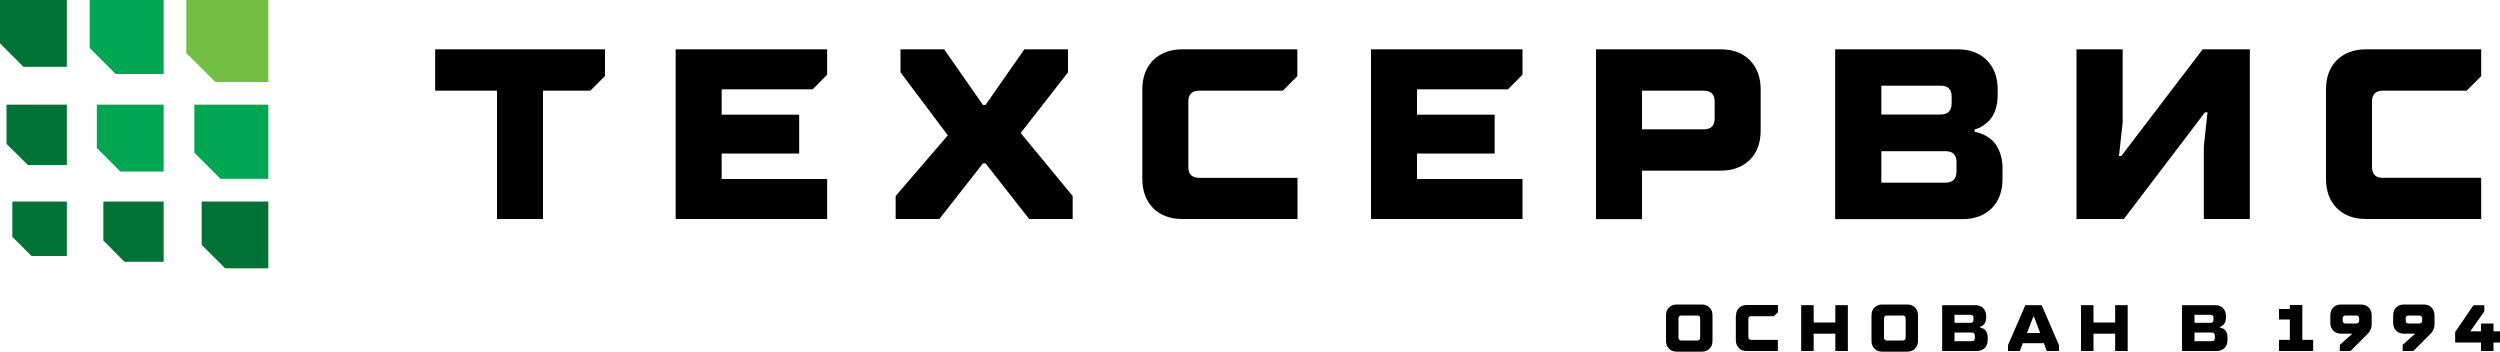 <?xml version="1.0" encoding="utf-8"?>
<!-- Generator: Adobe Illustrator 27.2.0, SVG Export Plug-In . SVG Version: 6.00 Build 0)  -->
<svg version="1.1" id="Layer_1" xmlns="http://www.w3.org/2000/svg" xmlns:xlink="http://www.w3.org/1999/xlink" x="0px" y="0px"
	 viewBox="0 0 150 21.1" style="enable-background:new 0 0 150 21.1;" xml:space="preserve">
<style type="text/css">
	.st0{fill:#007236;}
	.st1{fill:#00A651;}
	.st2{fill:#72BF44;}
</style>
<g>
	<g>
		<path d="M99.96,18.92c0-0.2,0.06-0.36,0.18-0.47c0.12-0.12,0.27-0.18,0.47-0.18h1.49c0.2,0,0.36,0.06,0.47,0.18
			c0.12,0.12,0.18,0.27,0.18,0.47v1.53c0,0.2-0.06,0.35-0.18,0.47c-0.12,0.12-0.27,0.18-0.47,0.18h-1.49c-0.2,0-0.36-0.06-0.47-0.18
			c-0.12-0.12-0.18-0.27-0.18-0.47V18.92z M101.83,20.43c0.12,0,0.18-0.06,0.18-0.18v-1.14c0-0.12-0.06-0.18-0.18-0.18h-0.94
			c-0.12,0-0.18,0.06-0.18,0.18v1.14c0,0.12,0.06,0.18,0.18,0.18H101.83z"/>
		<path d="M104.16,18.95c0-0.2,0.06-0.36,0.18-0.47c0.12-0.12,0.27-0.18,0.47-0.18h1.87v0.43l-0.24,0.24h-1.36
			c-0.12,0-0.18,0.06-0.18,0.18v1.06c0,0.12,0.06,0.18,0.18,0.18h1.59v0.67h-1.87c-0.2,0-0.36-0.06-0.47-0.18
			c-0.12-0.12-0.18-0.27-0.18-0.47V18.95z"/>
		<path d="M108.07,21.06v-2.75h0.75v1.04h1.3v-1.04h0.75v2.75h-0.75v-1.04h-1.3v1.04H108.07z"/>
		<path d="M112.29,18.92c0-0.2,0.06-0.36,0.18-0.47c0.12-0.12,0.27-0.18,0.47-0.18h1.49c0.2,0,0.36,0.06,0.47,0.18
			c0.12,0.12,0.18,0.27,0.18,0.47v1.53c0,0.2-0.06,0.35-0.18,0.47c-0.12,0.12-0.27,0.18-0.47,0.18h-1.49c-0.2,0-0.36-0.06-0.47-0.18
			c-0.12-0.12-0.18-0.27-0.18-0.47V18.92z M114.16,20.43c0.12,0,0.18-0.06,0.18-0.18v-1.14c0-0.12-0.06-0.18-0.18-0.18h-0.94
			c-0.12,0-0.18,0.06-0.18,0.18v1.14c0,0.12,0.06,0.18,0.18,0.18H114.16z"/>
		<path d="M116.53,21.06v-2.75h1.99c0.2,0,0.36,0.06,0.47,0.18c0.12,0.12,0.18,0.28,0.18,0.47v0.1c0,0.18-0.06,0.32-0.13,0.4
			c-0.07,0.08-0.15,0.12-0.2,0.14l-0.04,0.01v0.04c0.02,0.01,0.05,0,0.16,0.05c0.05,0.02,0.1,0.06,0.14,0.09
			c0.08,0.08,0.16,0.23,0.16,0.42v0.2c0,0.2-0.06,0.36-0.18,0.47c-0.12,0.12-0.28,0.18-0.47,0.18H116.53z M117.27,19.37h0.96
			c0.12,0,0.18-0.06,0.18-0.18v-0.12c0-0.12-0.06-0.18-0.18-0.18h-0.96V19.37z M117.27,20.47h1.04c0.12,0,0.18-0.06,0.18-0.18v-0.16
			c0-0.12-0.06-0.18-0.18-0.18h-1.04V20.47z"/>
		<path d="M120.48,21.06v-0.35l1.04-2.4h0.98l1.04,2.4v0.35h-0.73l-0.18-0.47h-1.26l-0.18,0.47H120.48z M121.62,19.98h0.79
			l-0.37-0.98H122L121.62,19.98z"/>
		<path d="M124.86,21.06v-2.75h0.75v1.04h1.3v-1.04h0.75v2.75h-0.75v-1.04h-1.3v1.04H124.86z"/>
		<path d="M130.92,21.06v-2.75h1.99c0.2,0,0.36,0.06,0.47,0.18c0.12,0.12,0.18,0.28,0.18,0.47v0.1c0,0.18-0.06,0.32-0.13,0.4
			c-0.07,0.08-0.15,0.12-0.2,0.14l-0.04,0.01v0.04c0.02,0.01,0.05,0,0.16,0.05c0.05,0.02,0.1,0.06,0.14,0.09
			c0.08,0.08,0.16,0.23,0.16,0.42v0.2c0,0.2-0.06,0.36-0.18,0.47c-0.12,0.12-0.28,0.18-0.47,0.18H130.92z M131.67,19.37h0.96
			c0.12,0,0.18-0.06,0.18-0.18v-0.12c0-0.12-0.06-0.18-0.18-0.18h-0.96V19.37z M131.67,20.47h1.04c0.12,0,0.18-0.06,0.18-0.18v-0.16
			c0-0.12-0.06-0.18-0.18-0.18h-1.04V20.47z"/>
		<path d="M136.74,21.06v-0.67h0.65v-1.22h-0.65v-0.63h0.65v-0.24h0.75v2.09h0.65v0.67H136.74z"/>
		<path d="M140.39,21.06v-0.37l0.73-0.65v-0.02h-0.65c-0.2,0-0.36-0.06-0.47-0.18c-0.12-0.12-0.18-0.27-0.18-0.47v-0.45
			c0-0.2,0.06-0.36,0.18-0.47c0.12-0.12,0.27-0.18,0.47-0.18h1.18c0.2,0,0.36,0.06,0.47,0.18c0.12,0.12,0.18,0.27,0.18,0.47v0.55
			c0,0.1-0.02,0.19-0.05,0.27c-0.04,0.08-0.07,0.15-0.1,0.19c-0.03,0.04-0.09,0.1-0.16,0.17l-0.96,0.96H140.39z M141.37,19.41
			c0.12,0,0.18-0.06,0.18-0.18v-0.12c0-0.12-0.06-0.18-0.18-0.18h-0.63c-0.12,0-0.18,0.06-0.18,0.18v0.12
			c0,0.12,0.06,0.18,0.18,0.18H141.37z"/>
		<path d="M144.16,21.06v-0.37l0.73-0.65v-0.02h-0.65c-0.2,0-0.36-0.06-0.47-0.18c-0.12-0.12-0.18-0.27-0.18-0.47v-0.45
			c0-0.2,0.06-0.36,0.18-0.47c0.12-0.12,0.27-0.18,0.47-0.18h1.18c0.2,0,0.36,0.06,0.47,0.18c0.12,0.12,0.18,0.27,0.18,0.47v0.55
			c0,0.1-0.02,0.19-0.05,0.27c-0.04,0.08-0.07,0.15-0.1,0.19c-0.03,0.04-0.09,0.1-0.16,0.17l-0.96,0.96H144.16z M145.15,19.41
			c0.12,0,0.18-0.06,0.18-0.18v-0.12c0-0.12-0.06-0.18-0.18-0.18h-0.63c-0.12,0-0.18,0.06-0.18,0.18v0.12
			c0,0.12,0.06,0.18,0.18,0.18H145.15z"/>
		<path d="M147.31,20.55v-0.63l1.1-1.61h0.65v0.37l-0.83,1.18v0.02h0.63v-0.47h0.75v0.47H150v0.67h-0.39v0.51h-0.75v-0.51H147.31z"
			/>
	</g>
	<g>
		<polygon class="st0" points="4.01,4.01 1.41,4.01 0,2.6 0,0 4.01,0 		"/>
		<polygon class="st0" points="4.01,9.9 1.67,9.9 0.39,8.63 0.39,6.28 4.01,6.28 		"/>
		<polygon class="st0" points="4.01,12.09 4.01,15.36 1.89,15.36 0.74,14.21 0.74,12.09 		"/>
		<polygon class="st1" points="9.82,4.44 6.94,4.44 5.38,2.88 5.38,0 9.82,0 		"/>
		<polygon class="st1" points="9.82,10.29 7.22,10.29 5.81,8.88 5.81,6.28 9.82,6.28 		"/>
		<polygon class="st0" points="9.82,15.71 7.47,15.71 6.2,14.43 6.2,12.09 9.82,12.09 		"/>
		<polygon class="st2" points="16.1,4.92 12.92,4.92 11.18,3.19 11.18,0 16.1,0 		"/>
		<polygon class="st1" points="16.1,10.73 13.23,10.73 11.66,9.16 11.66,6.28 16.1,6.28 		"/>
		<polygon class="st0" points="16.1,16.1 13.51,16.1 12.1,14.69 12.1,12.09 16.1,12.09 		"/>
	</g>
	<g>
		<polygon points="26.11,5.44 29.82,5.44 29.82,13.14 32.58,13.14 32.58,5.44 35.42,5.44 36.3,4.56 36.3,2.96 26.11,2.96 		"/>
		<polygon points="40.54,13.14 49.63,13.14 49.63,10.74 43.3,10.74 43.3,9.21 47.95,9.21 47.95,6.88 43.3,6.88 43.3,5.36 
			48.76,5.36 49.63,4.48 49.63,2.96 40.54,2.96 		"/>
		<polygon points="64.08,4.34 64.08,2.96 61.46,2.96 59.13,6.3 58.98,6.3 56.65,2.96 54.03,2.96 54.03,4.34 56.87,8.12 53.74,11.76 
			53.74,13.14 56.36,13.14 58.98,9.8 59.13,9.8 61.75,13.14 64.36,13.14 64.36,11.76 61.24,7.98 		"/>
		<path d="M69.19,3.61c-0.43,0.43-0.65,1.02-0.65,1.75v5.38c0,0.73,0.22,1.31,0.65,1.75c0.43,0.43,1.02,0.65,1.75,0.65h6.91v-2.47
			h-5.9c-0.43,0-0.65-0.22-0.65-0.65V6.09c0-0.43,0.22-0.65,0.65-0.65h5.02l0.87-0.87V2.96h-6.91C70.21,2.96,69.63,3.18,69.19,3.61z
			"/>
		<polygon points="82.26,13.14 91.35,13.14 91.35,10.74 85.02,10.74 85.02,9.21 89.68,9.21 89.68,6.88 85.02,6.88 85.02,5.36 
			90.48,5.36 91.35,4.48 91.35,2.96 82.26,2.96 		"/>
		<path d="M103.25,2.96h-7.49v10.19h2.76v-2.91h4.72c0.73,0,1.31-0.22,1.75-0.65c0.43-0.43,0.65-1.02,0.65-1.75V5.36
			c0-0.72-0.22-1.31-0.65-1.75C104.56,3.18,103.98,2.96,103.25,2.96z M102.88,7.11c0,0.43-0.22,0.65-0.65,0.65h-3.71V5.44h3.71
			c0.43,0,0.65,0.22,0.65,0.65V7.11z"/>
		<path d="M119.06,8.1c-0.39-0.18-0.49-0.17-0.58-0.19V7.76l0.15-0.04c0.19-0.06,0.49-0.23,0.75-0.52c0.26-0.28,0.48-0.81,0.48-1.47
			V5.36c0-0.72-0.22-1.31-0.65-1.75c-0.43-0.43-1.02-0.65-1.75-0.65h-7.35v10.19h7.64c0.72,0,1.31-0.22,1.75-0.65
			c0.43-0.43,0.65-1.02,0.65-1.75v-0.72c0-0.7-0.29-1.29-0.58-1.57C119.42,8.31,119.25,8.19,119.06,8.1z M112.88,5.14h3.56
			c0.44,0,0.66,0.22,0.66,0.65v0.43c-0.01,0.43-0.23,0.65-0.66,0.65h-3.56V5.14z M117.39,10.31c-0.01,0.43-0.23,0.65-0.66,0.65
			h-3.85V9.07h3.85c0.44,0,0.66,0.22,0.66,0.65V10.31z"/>
		<polygon points="127.28,9.36 127.14,9.36 127.36,7.33 127.36,2.96 124.59,2.96 124.59,13.14 127.43,13.14 132.3,6.74 132.45,6.74 
			132.23,8.78 132.23,13.14 134.99,13.14 134.99,2.96 132.16,2.96 		"/>
		<path d="M142.97,5.44H148l0.87-0.87V2.96h-6.91c-0.73,0-1.31,0.22-1.75,0.65c-0.43,0.43-0.65,1.02-0.65,1.75v5.38
			c0,0.73,0.22,1.31,0.65,1.75c0.43,0.43,1.02,0.65,1.75,0.65h6.91v-2.47h-5.9c-0.43,0-0.65-0.22-0.65-0.65V6.09
			C142.32,5.66,142.54,5.44,142.97,5.44z"/>
	</g>
</g>
</svg>
